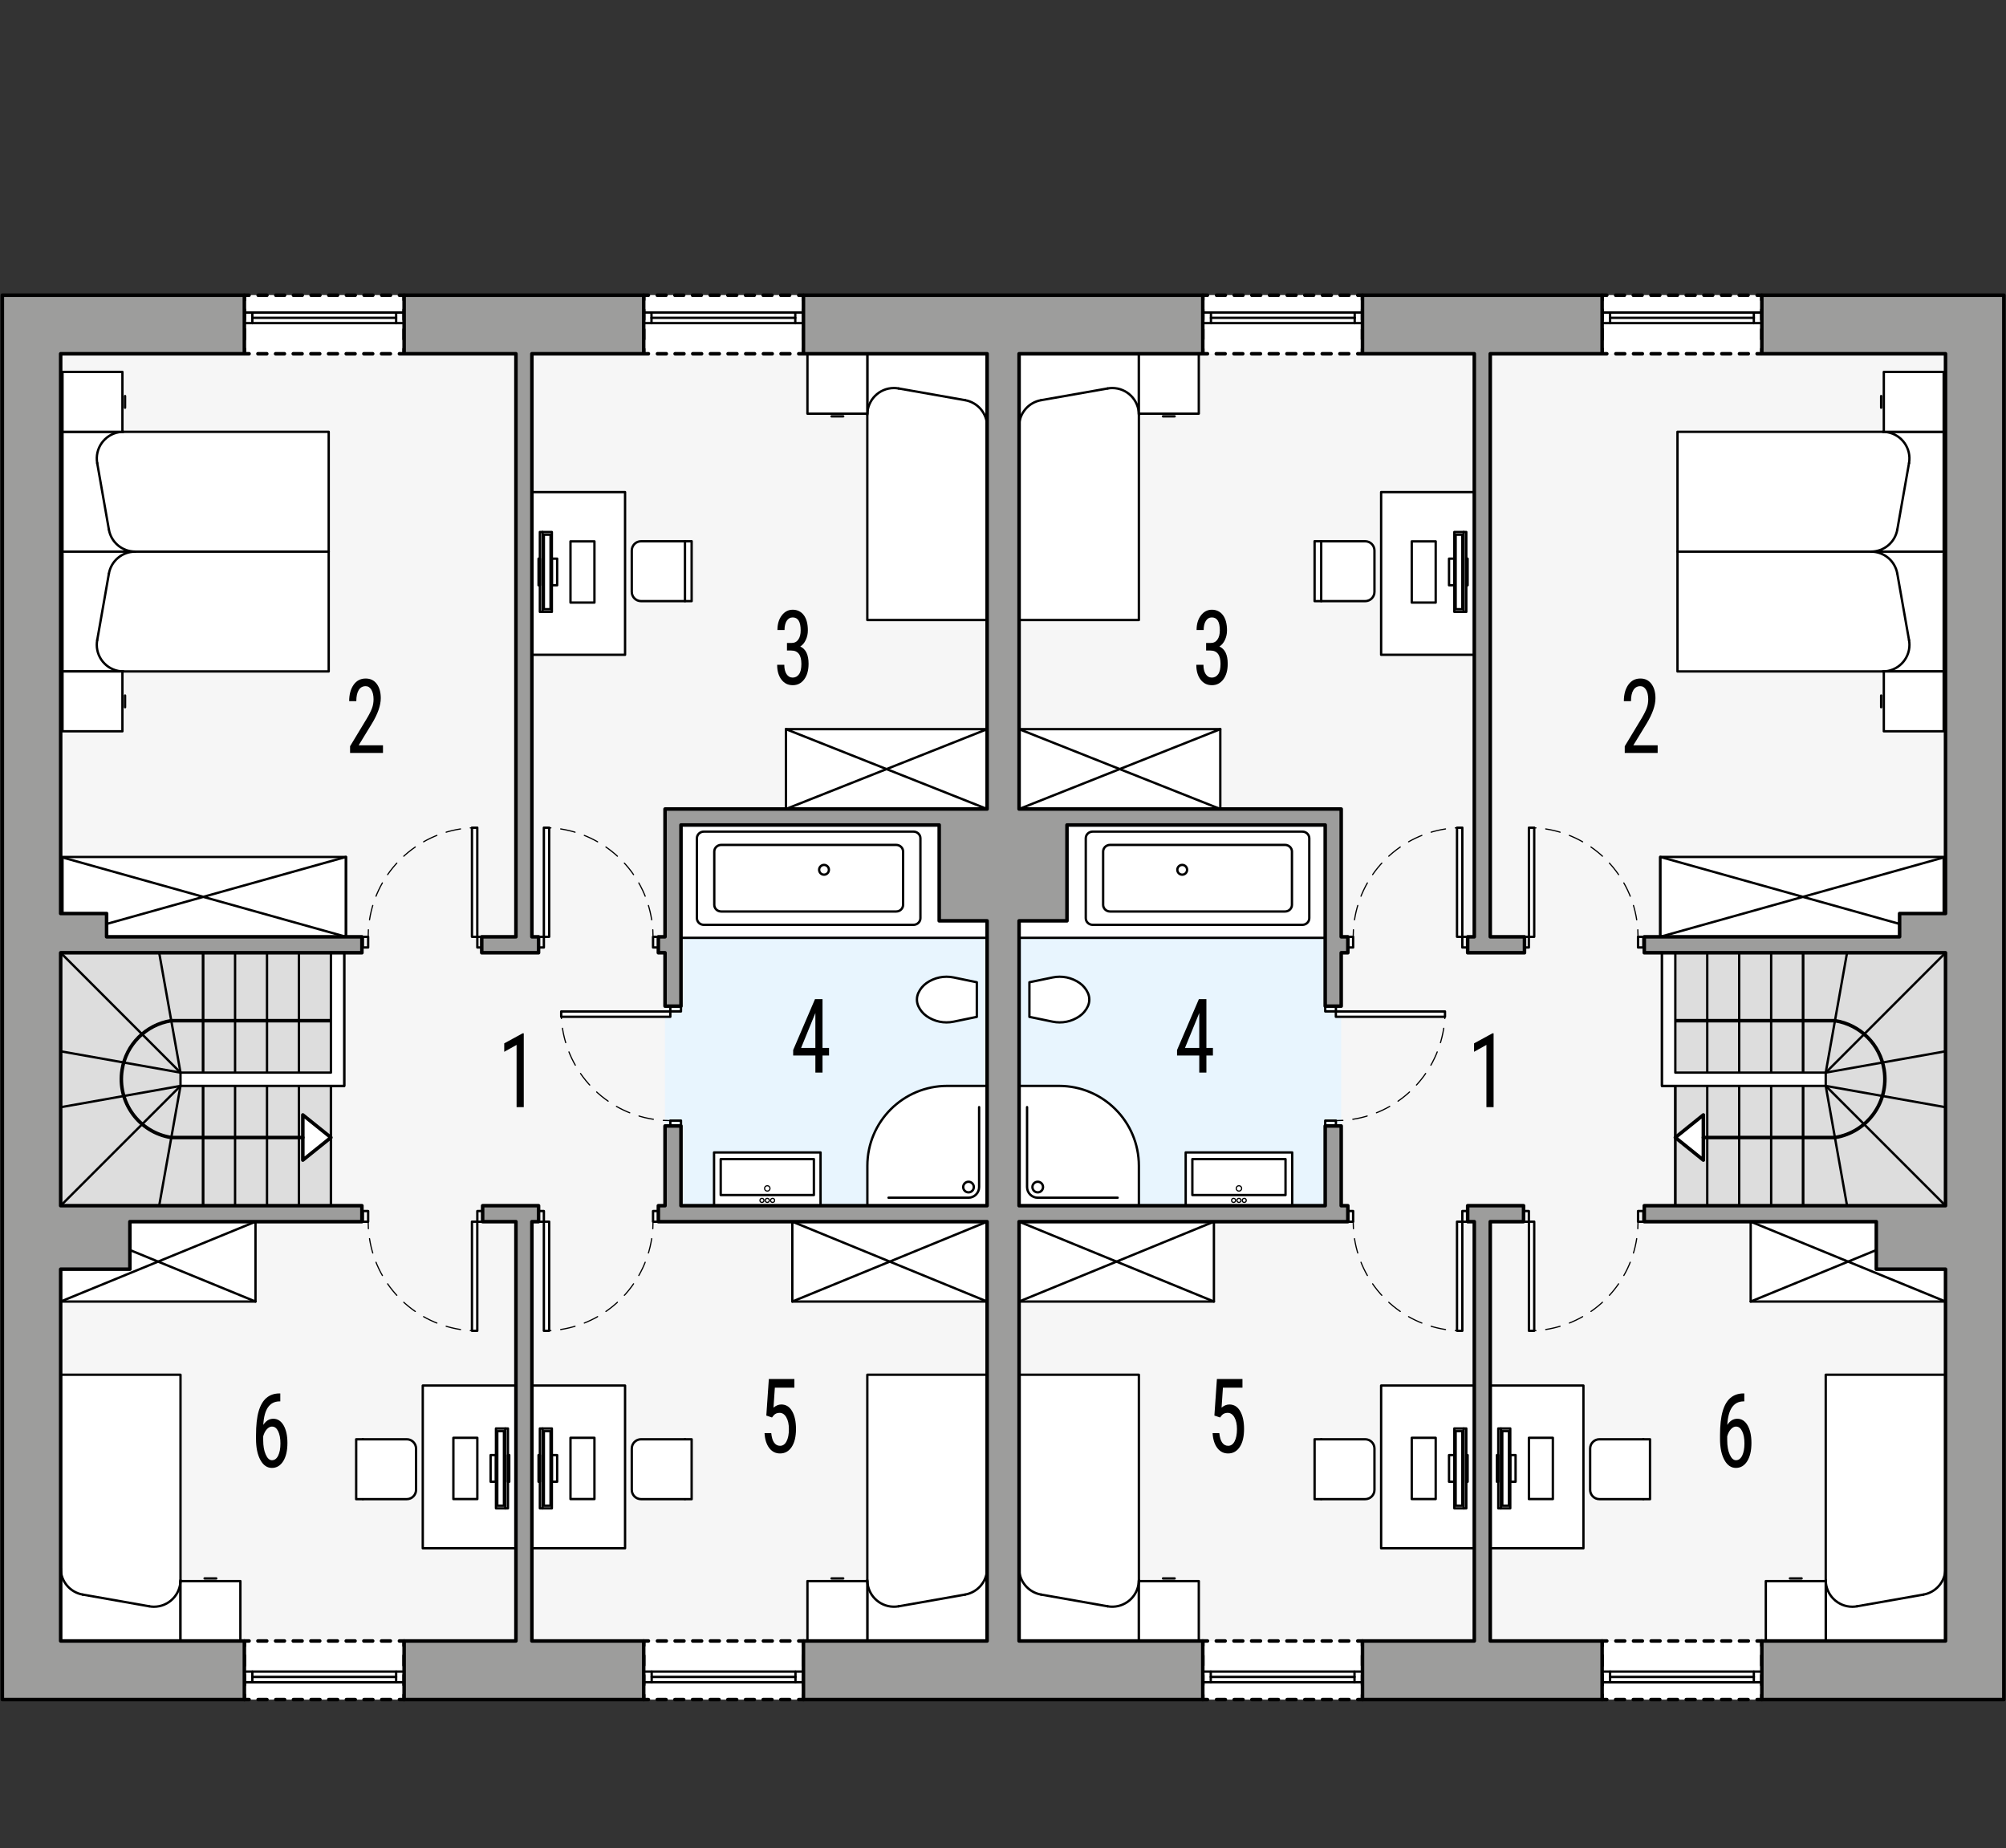 <?xml version="1.0" encoding="UTF-8"?><svg id="b" xmlns="http://www.w3.org/2000/svg" viewBox="0 0 427.19 393.53"><rect x="0" y="0" width="427.19" height="393.53" fill="#333333" stroke="none"/><rect x=".5" y="62.86" width="426.23" height="299.06" style="fill:#f6f6f6; stroke-width:0px;"/><rect x="141.62" y="175.68" width="68.6" height="84.47" transform="translate(351.83 435.83) rotate(-180)" style="fill:#e8f5fe; stroke-width:0px;"/><polygon points="73.3 202.89 73.3 231.24 70.47 231.24 70.47 256.75 12.92 256.75 12.92 202.89 73.3 202.89" style="fill:#ddd; stroke:#000; stroke-linecap:round; stroke-linejoin:round; stroke-width:.5px;"/><rect x="137.08" y="62.86" width="34.02" height="12.47" style="fill:#fff; stroke-width:0px;"/><polyline points="137.08 63.86 137.08 62.86 138.08 62.86" style="fill:none; stroke:#000; stroke-linecap:round; stroke-linejoin:round; stroke-width:.75px;"/><line x1="139.96" y1="62.86" x2="169.16" y2="62.86" style="fill:none; stroke:#000; stroke-dasharray:0 0 1.88 1.88; stroke-linecap:round; stroke-linejoin:round; stroke-width:.75px;"/><polyline points="170.1 62.86 171.1 62.86 171.1 63.86" style="fill:none; stroke:#000; stroke-linecap:round; stroke-linejoin:round; stroke-width:.75px;"/><line x1="171.1" y1="65.96" x2="171.1" y2="73.29" style="fill:none; stroke:#000; stroke-dasharray:0 0 2.09 2.09; stroke-linecap:round; stroke-linejoin:round; stroke-width:.75px;"/><polyline points="171.1 74.33 171.1 75.33 170.1 75.33" style="fill:none; stroke:#000; stroke-linecap:round; stroke-linejoin:round; stroke-width:.75px;"/><line x1="168.21" y1="75.33" x2="139.02" y2="75.33" style="fill:none; stroke:#000; stroke-dasharray:0 0 1.88 1.88; stroke-linecap:round; stroke-linejoin:round; stroke-width:.75px;"/><polyline points="138.08 75.33 137.08 75.33 137.08 74.33" style="fill:none; stroke:#000; stroke-linecap:round; stroke-linejoin:round; stroke-width:.75px;"/><line x1="137.08" y1="72.24" x2="137.08" y2="64.91" style="fill:none; stroke:#000; stroke-dasharray:0 0 2.09 2.09; stroke-linecap:round; stroke-linejoin:round; stroke-width:.75px;"/><rect x="52.04" y="62.86" width="34.02" height="12.47" style="fill:#fff; stroke-width:0px;"/><polyline points="86.06 63.86 86.06 62.86 85.06 62.86" style="fill:none; stroke:#000; stroke-linecap:round; stroke-linejoin:round; stroke-width:.75px;"/><line x1="83.17" y1="62.86" x2="53.98" y2="62.86" style="fill:none; stroke:#000; stroke-dasharray:0 0 1.88 1.88; stroke-linecap:round; stroke-linejoin:round; stroke-width:.75px;"/><polyline points="53.04 62.86 52.04 62.86 52.04 63.86" style="fill:none; stroke:#000; stroke-linecap:round; stroke-linejoin:round; stroke-width:.75px;"/><line x1="52.04" y1="65.96" x2="52.04" y2="73.29" style="fill:none; stroke:#000; stroke-dasharray:0 0 2.09 2.09; stroke-linecap:round; stroke-linejoin:round; stroke-width:.75px;"/><polyline points="52.04 74.33 52.04 75.33 53.04 75.33" style="fill:none; stroke:#000; stroke-linecap:round; stroke-linejoin:round; stroke-width:.75px;"/><line x1="54.93" y1="75.33" x2="84.12" y2="75.33" style="fill:none; stroke:#000; stroke-dasharray:0 0 1.88 1.88; stroke-linecap:round; stroke-linejoin:round; stroke-width:.75px;"/><polyline points="85.06 75.33 86.06 75.33 86.06 74.33" style="fill:none; stroke:#000; stroke-linecap:round; stroke-linejoin:round; stroke-width:.75px;"/><line x1="86.06" y1="72.24" x2="86.06" y2="64.91" style="fill:none; stroke:#000; stroke-dasharray:0 0 2.09 2.09; stroke-linecap:round; stroke-linejoin:round; stroke-width:.75px;"/><rect x="137.08" y="349.44" width="34.02" height="12.47" style="fill:#fff; stroke-width:0px;"/><polyline points="137.08 360.92 137.08 361.92 138.08 361.92" style="fill:none; stroke:#000; stroke-linecap:round; stroke-linejoin:round; stroke-width:.75px;"/><line x1="139.96" y1="361.92" x2="169.16" y2="361.92" style="fill:none; stroke:#000; stroke-dasharray:0 0 1.88 1.88; stroke-linecap:round; stroke-linejoin:round; stroke-width:.75px;"/><polyline points="170.1 361.92 171.1 361.92 171.1 360.92" style="fill:none; stroke:#000; stroke-linecap:round; stroke-linejoin:round; stroke-width:.75px;"/><line x1="171.1" y1="358.82" x2="171.1" y2="351.49" style="fill:none; stroke:#000; stroke-dasharray:0 0 2.09 2.09; stroke-linecap:round; stroke-linejoin:round; stroke-width:.75px;"/><polyline points="171.1 350.44 171.1 349.44 170.1 349.44" style="fill:none; stroke:#000; stroke-linecap:round; stroke-linejoin:round; stroke-width:.75px;"/><line x1="168.21" y1="349.44" x2="139.02" y2="349.44" style="fill:none; stroke:#000; stroke-dasharray:0 0 1.88 1.88; stroke-linecap:round; stroke-linejoin:round; stroke-width:.75px;"/><polyline points="138.08 349.44 137.08 349.44 137.08 350.44" style="fill:none; stroke:#000; stroke-linecap:round; stroke-linejoin:round; stroke-width:.75px;"/><line x1="137.08" y1="352.54" x2="137.08" y2="359.87" style="fill:none; stroke:#000; stroke-dasharray:0 0 2.09 2.09; stroke-linecap:round; stroke-linejoin:round; stroke-width:.75px;"/><rect x="52.04" y="349.44" width="34.02" height="12.47" style="fill:#fff; stroke-width:0px;"/><polyline points="86.06 360.92 86.06 361.92 85.06 361.92" style="fill:none; stroke:#000; stroke-linecap:round; stroke-linejoin:round; stroke-width:.75px;"/><line x1="83.17" y1="361.92" x2="53.98" y2="361.92" style="fill:none; stroke:#000; stroke-dasharray:0 0 1.88 1.88; stroke-linecap:round; stroke-linejoin:round; stroke-width:.75px;"/><polyline points="53.04 361.92 52.04 361.92 52.04 360.92" style="fill:none; stroke:#000; stroke-linecap:round; stroke-linejoin:round; stroke-width:.75px;"/><line x1="52.04" y1="358.82" x2="52.04" y2="351.49" style="fill:none; stroke:#000; stroke-dasharray:0 0 2.09 2.09; stroke-linecap:round; stroke-linejoin:round; stroke-width:.75px;"/><polyline points="52.04 350.44 52.04 349.44 53.04 349.44" style="fill:none; stroke:#000; stroke-linecap:round; stroke-linejoin:round; stroke-width:.75px;"/><line x1="54.93" y1="349.44" x2="84.12" y2="349.44" style="fill:none; stroke:#000; stroke-dasharray:0 0 1.88 1.88; stroke-linecap:round; stroke-linejoin:round; stroke-width:.75px;"/><polyline points="85.06 349.44 86.06 349.44 86.06 350.44" style="fill:none; stroke:#000; stroke-linecap:round; stroke-linejoin:round; stroke-width:.75px;"/><line x1="86.06" y1="352.54" x2="86.06" y2="359.87" style="fill:none; stroke:#000; stroke-dasharray:0 0 2.09 2.09; stroke-linecap:round; stroke-linejoin:round; stroke-width:.75px;"/><rect x="101.65" y="199.49" width="1.13" height="2.27" style="fill:none; stroke:#000; stroke-linecap:round; stroke-linejoin:round; stroke-width:.5px;"/><rect x="77.27" y="199.49" width="1.13" height="2.27" style="fill:none; stroke:#000; stroke-linecap:round; stroke-linejoin:round; stroke-width:.5px;"/><rect x="100.51" y="176.25" width="1.13" height="23.24" style="fill:#fff; stroke:#000; stroke-linecap:round; stroke-linejoin:round; stroke-width:.5px;"/><rect x="114.69" y="199.49" width="1.13" height="2.27" style="fill:none; stroke:#000; stroke-linecap:round; stroke-linejoin:round; stroke-width:.5px;"/><rect x="115.82" y="176.25" width="1.13" height="23.24" style="fill:#fff; stroke:#000; stroke-linecap:round; stroke-linejoin:round; stroke-width:.5px;"/><rect x="101.65" y="257.89" width="1.13" height="2.27" style="fill:none; stroke:#000; stroke-linecap:round; stroke-linejoin:round; stroke-width:.5px;"/><rect x="77.27" y="257.89" width="1.13" height="2.27" style="fill:none; stroke:#000; stroke-linecap:round; stroke-linejoin:round; stroke-width:.5px;"/><rect x="100.51" y="260.15" width="1.13" height="23.24" style="fill:#fff; stroke:#000; stroke-linecap:round; stroke-linejoin:round; stroke-width:.5px;"/><rect x="114.69" y="257.89" width="1.13" height="2.27" style="fill:none; stroke:#000; stroke-linecap:round; stroke-linejoin:round; stroke-width:.5px;"/><rect x="139.07" y="257.89" width="1.13" height="2.27" style="fill:none; stroke:#000; stroke-linecap:round; stroke-linejoin:round; stroke-width:.5px;"/><rect x="115.82" y="260.15" width="1.13" height="23.24" style="fill:#fff; stroke:#000; stroke-linecap:round; stroke-linejoin:round; stroke-width:.5px;"/><rect x="142.75" y="214.25" width="2.27" height="1.13" style="fill:none; stroke:#000; stroke-linecap:round; stroke-linejoin:round; stroke-width:.5px;"/><rect x="142.75" y="238.63" width="2.27" height="1.13" style="fill:none; stroke:#000; stroke-linecap:round; stroke-linejoin:round; stroke-width:.5px;"/><rect x="119.51" y="215.39" width="23.24" height="1.13" style="fill:#fff; stroke:#000; stroke-linecap:round; stroke-linejoin:round; stroke-width:.5px;"/><rect x="139.07" y="199.49" width="1.13" height="2.27" style="fill:none; stroke:#000; stroke-linecap:round; stroke-linejoin:round; stroke-width:.5px;"/><path d="m101.65,176.25c-.5,0-1,.02-1.5.05" style="fill:none; stroke:#000; stroke-linecap:round; stroke-linejoin:round; stroke-width:.25px;"/><path d="m98.07,176.52c-10.31,1.6-18.39,9.97-19.52,20.42" style="fill:none; stroke:#000; stroke-dasharray:0 0 3.14 2.09; stroke-linecap:round; stroke-linejoin:round; stroke-width:.25px;"/><path d="m78.45,197.99c-.03.5-.05,1-.05,1.5" style="fill:none; stroke:#000; stroke-linecap:round; stroke-linejoin:round; stroke-width:.25px;"/><path d="m115.82,176.25c.5,0,1,.02,1.5.05" style="fill:none; stroke:#000; stroke-linecap:round; stroke-linejoin:round; stroke-width:.25px;"/><path d="m119.4,176.52c10.31,1.6,18.39,9.97,19.52,20.42" style="fill:none; stroke:#000; stroke-dasharray:0 0 3.14 2.09; stroke-linecap:round; stroke-linejoin:round; stroke-width:.25px;"/><path d="m139.02,197.99c.03.5.05,1,.05,1.5" style="fill:none; stroke:#000; stroke-linecap:round; stroke-linejoin:round; stroke-width:.25px;"/><path d="m101.65,283.4c-.5,0-1-.02-1.5-.05" style="fill:none; stroke:#000; stroke-linecap:round; stroke-linejoin:round; stroke-width:.25px;"/><path d="m98.07,283.12c-10.31-1.6-18.39-9.97-19.52-20.42" style="fill:none; stroke:#000; stroke-dasharray:0 0 3.14 2.09; stroke-linecap:round; stroke-linejoin:round; stroke-width:.25px;"/><path d="m78.45,261.65c-.03-.5-.05-1-.05-1.5" style="fill:none; stroke:#000; stroke-linecap:round; stroke-linejoin:round; stroke-width:.25px;"/><path d="m115.82,283.4c.5,0,1-.02,1.5-.05" style="fill:none; stroke:#000; stroke-linecap:round; stroke-linejoin:round; stroke-width:.25px;"/><path d="m119.4,283.12c10.31-1.6,18.39-9.97,19.52-20.42" style="fill:none; stroke:#000; stroke-dasharray:0 0 3.14 2.09; stroke-linecap:round; stroke-linejoin:round; stroke-width:.25px;"/><path d="m139.02,261.65c.03-.5.05-1,.05-1.5" style="fill:none; stroke:#000; stroke-linecap:round; stroke-linejoin:round; stroke-width:.25px;"/><path d="m119.51,215.39c0,.5.02,1,.05,1.5" style="fill:none; stroke:#000; stroke-linecap:round; stroke-linejoin:round; stroke-width:.25px;"/><path d="m119.78,218.97c1.6,10.31,9.97,18.39,20.42,19.52" style="fill:none; stroke:#000; stroke-dasharray:0 0 3.14 2.09; stroke-linecap:round; stroke-linejoin:round; stroke-width:.25px;"/><path d="m141.25,238.58c.5.03,1,.05,1.5.05" style="fill:none; stroke:#000; stroke-linecap:round; stroke-linejoin:round; stroke-width:.25px;"/><polyline points="137.08 355.96 137.08 358.23 138.78 358.23 138.78 355.96 137.08 355.96" style="fill:none; stroke:#000; stroke-linecap:round; stroke-linejoin:round; stroke-width:.5px;"/><polyline points="169.4 355.96 169.4 358.23 171.1 358.23 171.1 355.96 169.4 355.96" style="fill:none; stroke:#000; stroke-linecap:round; stroke-linejoin:round; stroke-width:.5px;"/><line x1="138.78" y1="355.96" x2="169.4" y2="355.96" style="fill:none; stroke:#000; stroke-linecap:round; stroke-linejoin:round; stroke-width:.5px;"/><line x1="138.78" y1="357.1" x2="169.4" y2="357.1" style="fill:none; stroke:#000; stroke-linecap:round; stroke-linejoin:round; stroke-width:.5px;"/><line x1="138.78" y1="358.23" x2="169.4" y2="358.23" style="fill:none; stroke:#000; stroke-linecap:round; stroke-linejoin:round; stroke-width:.5px;"/><polyline points="86.06 355.96 86.06 358.23 84.36 358.23 84.36 355.96 86.06 355.96" style="fill:none; stroke:#000; stroke-linecap:round; stroke-linejoin:round; stroke-width:.5px;"/><polyline points="53.74 355.96 53.74 358.23 52.04 358.23 52.04 355.96 53.74 355.96" style="fill:none; stroke:#000; stroke-linecap:round; stroke-linejoin:round; stroke-width:.5px;"/><line x1="84.36" y1="355.96" x2="53.74" y2="355.96" style="fill:none; stroke:#000; stroke-linecap:round; stroke-linejoin:round; stroke-width:.5px;"/><line x1="84.36" y1="357.1" x2="53.74" y2="357.1" style="fill:none; stroke:#000; stroke-linecap:round; stroke-linejoin:round; stroke-width:.5px;"/><line x1="84.36" y1="358.23" x2="53.74" y2="358.23" style="fill:none; stroke:#000; stroke-linecap:round; stroke-linejoin:round; stroke-width:.5px;"/><line x1="52.33" y1="358.23" x2="86.1" y2="358.23" style="fill:none; stroke:#000; stroke-linecap:round; stroke-linejoin:round; stroke-width:.5px;"/><polyline points="137.04 68.81 137.04 66.55 138.74 66.55 138.74 68.81 137.04 68.81" style="fill:none; stroke:#000; stroke-linecap:round; stroke-linejoin:round; stroke-width:.5px;"/><polyline points="169.36 68.81 169.36 66.55 171.06 66.55 171.06 68.81 169.36 68.81" style="fill:none; stroke:#000; stroke-linecap:round; stroke-linejoin:round; stroke-width:.5px;"/><line x1="138.74" y1="68.81" x2="169.36" y2="68.81" style="fill:none; stroke:#000; stroke-linecap:round; stroke-linejoin:round; stroke-width:.5px;"/><line x1="138.74" y1="67.68" x2="169.36" y2="67.68" style="fill:none; stroke:#000; stroke-linecap:round; stroke-linejoin:round; stroke-width:.5px;"/><line x1="138.74" y1="66.55" x2="169.36" y2="66.55" style="fill:none; stroke:#000; stroke-linecap:round; stroke-linejoin:round; stroke-width:.5px;"/><polyline points="86.06 68.81 86.06 66.55 84.36 66.55 84.36 68.81 86.06 68.81" style="fill:none; stroke:#000; stroke-linecap:round; stroke-linejoin:round; stroke-width:.5px;"/><polyline points="53.74 68.81 53.74 66.55 52.04 66.55 52.04 68.81 53.74 68.81" style="fill:none; stroke:#000; stroke-linecap:round; stroke-linejoin:round; stroke-width:.5px;"/><line x1="84.36" y1="68.81" x2="53.74" y2="68.81" style="fill:none; stroke:#000; stroke-linecap:round; stroke-linejoin:round; stroke-width:.5px;"/><line x1="84.36" y1="67.68" x2="53.74" y2="67.68" style="fill:none; stroke:#000; stroke-linecap:round; stroke-linejoin:round; stroke-width:.5px;"/><line x1="84.36" y1="66.55" x2="53.74" y2="66.55" style="fill:none; stroke:#000; stroke-linecap:round; stroke-linejoin:round; stroke-width:.5px;"/><line x1="52.33" y1="66.55" x2="86.1" y2="66.55" style="fill:none; stroke:#000; stroke-linecap:round; stroke-linejoin:round; stroke-width:.5px;"/><line x1=".5" y1="62.86" x2="51.48" y2="62.86" style="fill:none; stroke:#000; stroke-dasharray:0 0 5.1 2.55; stroke-linecap:round; stroke-linejoin:round; stroke-width:.5px;"/><line x1=".5" y1="361.92" x2="51.48" y2="361.92" style="fill:none; stroke:#000; stroke-dasharray:0 0 5.1 2.55; stroke-linecap:round; stroke-linejoin:round; stroke-width:.5px;"/><line x1="38.44" y1="228.41" x2="12.92" y2="202.89" style="fill:none; stroke:#000; stroke-linecap:round; stroke-linejoin:round; stroke-width:.5px;"/><line x1="33.9" y1="202.89" x2="38.44" y2="228.41" style="fill:none; stroke:#000; stroke-linecap:round; stroke-linejoin:round; stroke-width:.5px;"/><line x1="43.25" y1="202.89" x2="43.25" y2="228.41" style="fill:none; stroke:#000; stroke-linecap:round; stroke-linejoin:round; stroke-width:.5px;"/><line x1="50.06" y1="202.89" x2="50.06" y2="228.41" style="fill:none; stroke:#000; stroke-linecap:round; stroke-linejoin:round; stroke-width:.5px;"/><line x1="56.86" y1="202.89" x2="56.86" y2="228.41" style="fill:none; stroke:#000; stroke-linecap:round; stroke-linejoin:round; stroke-width:.5px;"/><line x1="63.66" y1="202.89" x2="63.66" y2="228.41" style="fill:none; stroke:#000; stroke-linecap:round; stroke-linejoin:round; stroke-width:.5px;"/><line x1="43.25" y1="202.89" x2="43.25" y2="228.41" style="fill:none; stroke:#000; stroke-linecap:round; stroke-linejoin:round; stroke-width:.5px;"/><line x1="43.25" y1="231.24" x2="43.25" y2="256.75" style="fill:none; stroke:#000; stroke-linecap:round; stroke-linejoin:round; stroke-width:.5px;"/><line x1="38.44" y1="231.24" x2="12.92" y2="256.75" style="fill:none; stroke:#000; stroke-linecap:round; stroke-linejoin:round; stroke-width:.5px;"/><line x1="33.9" y1="256.75" x2="38.44" y2="231.24" style="fill:none; stroke:#000; stroke-linecap:round; stroke-linejoin:round; stroke-width:.5px;"/><line x1="43.25" y1="256.75" x2="43.25" y2="231.24" style="fill:none; stroke:#000; stroke-linecap:round; stroke-linejoin:round; stroke-width:.5px;"/><line x1="50.06" y1="256.75" x2="50.06" y2="231.24" style="fill:none; stroke:#000; stroke-linecap:round; stroke-linejoin:round; stroke-width:.5px;"/><line x1="56.86" y1="256.75" x2="56.86" y2="231.24" style="fill:none; stroke:#000; stroke-linecap:round; stroke-linejoin:round; stroke-width:.5px;"/><line x1="63.66" y1="256.75" x2="63.66" y2="231.24" style="fill:none; stroke:#000; stroke-linecap:round; stroke-linejoin:round; stroke-width:.5px;"/><line x1="12.92" y1="235.78" x2="38.44" y2="231.24" style="fill:none; stroke:#000; stroke-linecap:round; stroke-linejoin:round; stroke-width:.5px;"/><line x1="12.92" y1="223.87" x2="38.44" y2="228.41" style="fill:none; stroke:#000; stroke-linecap:round; stroke-linejoin:round; stroke-width:.5px;"/><line x1="70.47" y1="231.24" x2="70.47" y2="256.75" style="fill:none; stroke:#000; stroke-linecap:round; stroke-linejoin:round; stroke-width:.5px;"/><polyline points="64.49 242.23 64.49 237.42 70.47 242.23 64.49 247.04 64.49 242.23" style="fill:#fff; stroke:#000; stroke-linecap:round; stroke-linejoin:round; stroke-width:.75px;"/><path d="m70.47,217.35h-34c-5.39.85-9.62,5.08-10.47,10.47-1.09,6.87,3.6,13.32,10.47,14.41h28.02" style="fill:none; stroke:#000; stroke-linecap:round; stroke-linejoin:round; stroke-width:.75px;"/><polygon points="73.3 202.89 73.3 231.24 38.44 231.24 38.44 228.41 70.47 228.41 70.47 202.89 73.3 202.89" style="fill:#fff; stroke:#000; stroke-linecap:round; stroke-linejoin:round; stroke-width:.5px;"/><polyline points="70 117.47 70 91.95 13.31 91.95 13.31 117.47 70 117.47" style="fill:#fff; stroke:#000; stroke-linecap:round; stroke-linejoin:round; stroke-width:.5px;"/><polyline points="70 117.47 70 142.98 13.31 142.98 13.31 117.47 70 117.47" style="fill:#fff; stroke:#000; stroke-linecap:round; stroke-linejoin:round; stroke-width:.5px;"/><line x1="23.19" y1="122.15" x2="20.7" y2="136.32" style="fill:#fff; stroke:#000; stroke-linecap:round; stroke-linejoin:round; stroke-width:.5px;"/><path d="m23.19,122.15c.48-2.71,2.83-4.68,5.58-4.68" style="fill:#fff; stroke:#000; stroke-linecap:round; stroke-linejoin:round; stroke-width:.5px;"/><path d="m26.28,142.98c-3.13,0-5.67-2.54-5.67-5.67,0-.33.03-.66.09-.98" style="fill:#fff; stroke:#000; stroke-linecap:round; stroke-linejoin:round; stroke-width:.5px;"/><line x1="26.63" y1="150.6" x2="26.63" y2="148.11" style="fill:#fff; stroke:#000; stroke-linecap:round; stroke-linejoin:round; stroke-width:.5px;"/><polyline points="26.07 142.98 13.31 142.98 13.31 155.73 26.07 155.73 26.07 142.98" style="fill:#fff; stroke:#000; stroke-linecap:round; stroke-linejoin:round; stroke-width:.5px;"/><line x1="23.19" y1="112.78" x2="20.7" y2="98.61" style="fill:#fff; stroke:#000; stroke-linecap:round; stroke-linejoin:round; stroke-width:.5px;"/><path d="m23.19,112.78c.48,2.71,2.83,4.68,5.58,4.68" style="fill:#fff; stroke:#000; stroke-linecap:round; stroke-linejoin:round; stroke-width:.5px;"/><path d="m26.28,91.95c-.33,0-.66.03-.98.09-3.08.54-5.14,3.48-4.6,6.57" style="fill:#fff; stroke:#000; stroke-linecap:round; stroke-linejoin:round; stroke-width:.5px;"/><line x1="26.63" y1="84.34" x2="26.63" y2="86.82" style="fill:#fff; stroke:#000; stroke-linecap:round; stroke-linejoin:round; stroke-width:.5px;"/><polyline points="26.07 91.95 13.31 91.95 13.31 79.2 26.07 79.2 26.07 91.95" style="fill:#fff; stroke:#000; stroke-linecap:round; stroke-linejoin:round; stroke-width:.5px;"/><path d="m147.29,115.26h-10.77c-1.1,0-1.98.89-1.98,1.98v8.79c0,1.1.89,1.98,1.98,1.98h10.77s0-12.76,0-12.76" style="fill:#fff; stroke:#000; stroke-linecap:round; stroke-linejoin:round; stroke-width:.5px;"/><rect x="113.27" y="104.79" width="19.84" height="34.65" style="fill:#fff; stroke:#000; stroke-linecap:round; stroke-linejoin:round; stroke-width:.5px;"/><line x1="145.87" y1="115.26" x2="145.87" y2="128.02" style="fill:none; stroke:#000; stroke-linecap:round; stroke-linejoin:round; stroke-width:.5px;"/><line x1="115.54" y1="113.29" x2="115.54" y2="130.3" style="fill:none; stroke:#000; stroke-linecap:round; stroke-linejoin:round; stroke-width:.5px;"/><rect x="114.97" y="113.29" width="2.55" height="17.01" style="fill:none; stroke:#000; stroke-linecap:round; stroke-linejoin:round; stroke-width:.5px;"/><rect x="115.82" y="113.86" width="1.42" height="15.87" style="fill:none; stroke:#000; stroke-linecap:round; stroke-linejoin:round; stroke-width:.5px;"/><rect x="117.52" y="118.96" width="1.13" height="5.67" style="fill:none; stroke:#000; stroke-linecap:round; stroke-linejoin:round; stroke-width:.5px;"/><polyline points="121.49 128.32 121.49 115.28 126.59 115.28 126.59 128.32 121.49 128.32" style="fill:none; stroke:#000; stroke-linecap:round; stroke-linejoin:round; stroke-width:.5px;"/><rect x="114.69" y="118.96" width=".28" height="5.67" style="fill:none; stroke:#000; stroke-linecap:round; stroke-linejoin:round; stroke-width:.5px;"/><polyline points="210.22 132.03 184.7 132.03 184.7 75.33 210.22 75.33 210.22 132.03" style="fill:#fff; stroke:#000; stroke-linecap:round; stroke-linejoin:round; stroke-width:.5px;"/><line x1="205.53" y1="85.22" x2="191.36" y2="82.72" style="fill:none; stroke:#000; stroke-linecap:round; stroke-linejoin:round; stroke-width:.5px;"/><path d="m205.53,85.22c2.71.48,4.68,2.83,4.68,5.58" style="fill:none; stroke:#000; stroke-linecap:round; stroke-linejoin:round; stroke-width:.5px;"/><path d="m184.7,88.3c0-3.13,2.54-5.67,5.67-5.67.33,0,.66.03.98.09" style="fill:none; stroke:#000; stroke-linecap:round; stroke-linejoin:round; stroke-width:.5px;"/><line x1="177.09" y1="88.66" x2="179.57" y2="88.66" style="fill:none; stroke:#000; stroke-linecap:round; stroke-linejoin:round; stroke-width:.5px;"/><polyline points="184.7 88.09 184.7 75.33 171.95 75.33 171.95 88.09 184.7 88.09" style="fill:#fff; stroke:#000; stroke-linecap:round; stroke-linejoin:round; stroke-width:.5px;"/><polyline points="145.02 199.71 145.02 175.68 210.22 175.68 210.22 199.71 145.02 199.71" style="fill:#fff; stroke:#000; stroke-linecap:round; stroke-linejoin:round; stroke-width:.5px;"/><circle cx="175.48" cy="185.22" r="1.04" style="fill:none; stroke:#000; stroke-linecap:round; stroke-linejoin:round; stroke-width:.5px;"/><path d="m148.41,195.52v-17.01c0-.78.66-1.42,1.48-1.42h44.64c.82,0,1.48.63,1.48,1.42v17.01c0,.78-.66,1.42-1.48,1.42h-44.64c-.82,0-1.48-.63-1.48-1.42Z" style="fill:none; stroke:#000; stroke-linecap:round; stroke-linejoin:round; stroke-width:.5px;"/><path d="m152.11,192.68v-11.34c0-.78.66-1.42,1.48-1.42h37.25c.82,0,1.48.63,1.48,1.42v11.34c0,.78-.66,1.42-1.48,1.42h-37.25c-.82,0-1.48-.63-1.48-1.42Z" style="fill:none; stroke:#000; stroke-linecap:round; stroke-linejoin:round; stroke-width:.5px;"/><polyline points="174.74 256.75 174.74 245.41 152.06 245.41 152.06 256.75 174.74 256.75" style="fill:#fff; stroke:#000; stroke-linecap:round; stroke-linejoin:round; stroke-width:.5px;"/><rect x="153.48" y="246.83" width="19.84" height="7.65" style="fill:none; stroke:#000; stroke-linecap:round; stroke-linejoin:round; stroke-width:.5px;"/><circle cx="163.4" cy="253.07" r=".57" style="fill:none; stroke:#000; stroke-linecap:round; stroke-linejoin:round; stroke-width:.25px;"/><circle cx="163.4" cy="255.62" r=".43" style="fill:none; stroke:#000; stroke-linecap:round; stroke-linejoin:round; stroke-width:.25px;"/><circle cx="162.26" cy="255.62" r=".43" style="fill:none; stroke:#000; stroke-linecap:round; stroke-linejoin:round; stroke-width:.25px;"/><circle cx="164.53" cy="255.62" r=".43" style="fill:none; stroke:#000; stroke-linecap:round; stroke-linejoin:round; stroke-width:.25px;"/><path d="m210.22,256.75h-25.51v-8.5c0-9.39,7.61-17.01,17.01-17.01h8.5v25.51Z" style="fill:#fff; stroke:#000; stroke-linecap:round; stroke-linejoin:round; stroke-width:.5px;"/><path d="m189.22,255.05h17.02c1.25,0,2.27-1.02,2.27-2.27v-17.02" style="fill:none; stroke:#000; stroke-linecap:round; stroke-linejoin:round; stroke-width:.5px;"/><circle cx="206.25" cy="252.78" r="1.13" style="fill:none; stroke:#000; stroke-linecap:round; stroke-linejoin:round; stroke-width:.5px;"/><path d="m208.02,216.54l-4.93,1.02c-2.01.42-4.1-.01-5.78-1.19-.75-.53-1.34-1.25-1.73-2.08-.42-.91-.42-1.96,0-2.87.39-.83.98-1.55,1.73-2.08,1.68-1.18,3.77-1.61,5.78-1.19l4.93,1.02v7.37Z" style="fill:#fff; stroke:#000; stroke-linecap:round; stroke-linejoin:round; stroke-width:.5px;"/><rect x="12.92" y="260.15" width="41.49" height="17.01" style="fill:#fff; stroke:#000; stroke-linecap:round; stroke-linejoin:round; stroke-width:.5px;"/><line x1="12.92" y1="277.16" x2="54.41" y2="260.15" style="fill:none; stroke:#000; stroke-linecap:round; stroke-linejoin:round; stroke-width:.5px;"/><line x1="12.92" y1="260.15" x2="54.41" y2="277.16" style="fill:none; stroke:#000; stroke-linecap:round; stroke-linejoin:round; stroke-width:.5px;"/><rect x="168.73" y="260.15" width="41.49" height="17.01" style="fill:#fff; stroke:#000; stroke-linecap:round; stroke-linejoin:round; stroke-width:.5px;"/><line x1="210.22" y1="277.16" x2="168.73" y2="260.15" style="fill:none; stroke:#000; stroke-linecap:round; stroke-linejoin:round; stroke-width:.5px;"/><line x1="210.22" y1="260.15" x2="168.73" y2="277.16" style="fill:none; stroke:#000; stroke-linecap:round; stroke-linejoin:round; stroke-width:.5px;"/><polyline points="210.22 292.75 184.7 292.75 184.7 349.44 210.22 349.44 210.22 292.75" style="fill:#fff; stroke:#000; stroke-linecap:round; stroke-linejoin:round; stroke-width:.5px;"/><polyline points="184.7 336.69 184.7 349.44 171.95 349.44 171.95 336.69 184.7 336.69" style="fill:#fff; stroke:#000; stroke-linecap:round; stroke-linejoin:round; stroke-width:.5px;"/><line x1="205.53" y1="339.56" x2="191.36" y2="342.06" style="fill:none; stroke:#000; stroke-linecap:round; stroke-linejoin:round; stroke-width:.5px;"/><path d="m205.53,339.56c2.71-.48,4.68-2.83,4.68-5.58" style="fill:none; stroke:#000; stroke-linecap:round; stroke-linejoin:round; stroke-width:.5px;"/><path d="m184.7,336.48c0,.33.03.66.09.98.54,3.08,3.48,5.14,6.57,4.6" style="fill:none; stroke:#000; stroke-linecap:round; stroke-linejoin:round; stroke-width:.5px;"/><line x1="177.09" y1="336.12" x2="179.57" y2="336.12" style="fill:none; stroke:#000; stroke-linecap:round; stroke-linejoin:round; stroke-width:.5px;"/><polyline points="12.92 292.75 38.44 292.75 38.44 349.44 12.92 349.44 12.92 292.75" style="fill:#fff; stroke:#000; stroke-linecap:round; stroke-linejoin:round; stroke-width:.5px;"/><polyline points="38.44 336.69 38.44 349.44 51.19 349.44 51.19 336.69 38.44 336.69" style="fill:#fff; stroke:#000; stroke-linecap:round; stroke-linejoin:round; stroke-width:.5px;"/><line x1="17.61" y1="339.56" x2="31.78" y2="342.06" style="fill:none; stroke:#000; stroke-linecap:round; stroke-linejoin:round; stroke-width:.5px;"/><path d="m17.61,339.56c-2.71-.48-4.68-2.83-4.68-5.58" style="fill:none; stroke:#000; stroke-linecap:round; stroke-linejoin:round; stroke-width:.5px;"/><path d="m38.44,336.48c0,3.13-2.54,5.67-5.67,5.67-.33,0-.66-.03-.98-.09" style="fill:none; stroke:#000; stroke-linecap:round; stroke-linejoin:round; stroke-width:.5px;"/><line x1="46.05" y1="336.12" x2="43.57" y2="336.12" style="fill:none; stroke:#000; stroke-linecap:round; stroke-linejoin:round; stroke-width:.5px;"/><rect x="113.27" y="295.05" width="19.84" height="34.65" style="fill:#fff; stroke:#000; stroke-linecap:round; stroke-linejoin:round; stroke-width:.5px;"/><line x1="145.87" y1="319.24" x2="145.87" y2="306.48" style="fill:none; stroke:#000; stroke-linecap:round; stroke-linejoin:round; stroke-width:.5px;"/><path d="m147.29,319.24h-10.77c-1.1,0-1.98-.89-1.98-1.98v-8.79c0-1.1.89-1.98,1.98-1.98h10.77v12.76" style="fill:#fff; stroke:#000; stroke-linecap:round; stroke-linejoin:round; stroke-width:.5px;"/><line x1="115.54" y1="321.2" x2="115.54" y2="304.19" style="fill:none; stroke:#000; stroke-linecap:round; stroke-linejoin:round; stroke-width:.5px;"/><rect x="114.97" y="304.19" width="2.55" height="17.01" style="fill:none; stroke:#000; stroke-linecap:round; stroke-linejoin:round; stroke-width:.5px;"/><rect x="115.82" y="304.76" width="1.42" height="15.87" style="fill:none; stroke:#000; stroke-linecap:round; stroke-linejoin:round; stroke-width:.5px;"/><rect x="117.52" y="309.86" width="1.13" height="5.67" style="fill:none; stroke:#000; stroke-linecap:round; stroke-linejoin:round; stroke-width:.5px;"/><polyline points="121.49 306.18 121.49 319.22 126.59 319.22 126.59 306.18 121.49 306.18" style="fill:none; stroke:#000; stroke-linecap:round; stroke-linejoin:round; stroke-width:.5px;"/><rect x="114.69" y="309.86" width=".28" height="5.67" style="fill:none; stroke:#000; stroke-linecap:round; stroke-linejoin:round; stroke-width:.5px;"/><rect x="90.03" y="295.05" width="19.84" height="34.65" style="fill:#fff; stroke:#000; stroke-linecap:round; stroke-linejoin:round; stroke-width:.5px;"/><line x1="77.27" y1="319.24" x2="77.27" y2="306.48" style="fill:none; stroke:#000; stroke-linecap:round; stroke-linejoin:round; stroke-width:.5px;"/><path d="m75.85,319.24h10.77c1.1,0,1.98-.89,1.98-1.98v-8.79c0-1.1-.89-1.98-1.98-1.98h-10.77s0,12.76,0,12.76" style="fill:#fff; stroke:#000; stroke-linecap:round; stroke-linejoin:round; stroke-width:.5px;"/><line x1="107.6" y1="321.2" x2="107.6" y2="304.19" style="fill:none; stroke:#000; stroke-linecap:round; stroke-linejoin:round; stroke-width:.5px;"/><rect x="105.62" y="304.19" width="2.55" height="17.01" style="fill:none; stroke:#000; stroke-linecap:round; stroke-linejoin:round; stroke-width:.5px;"/><rect x="105.9" y="304.76" width="1.42" height="15.87" style="fill:none; stroke:#000; stroke-linecap:round; stroke-linejoin:round; stroke-width:.5px;"/><rect x="104.48" y="309.86" width="1.13" height="5.67" style="fill:none; stroke:#000; stroke-linecap:round; stroke-linejoin:round; stroke-width:.5px;"/><polyline points="101.65 306.18 101.65 319.22 96.55 319.22 96.55 306.18 101.65 306.18" style="fill:none; stroke:#000; stroke-linecap:round; stroke-linejoin:round; stroke-width:.5px;"/><rect x="108.17" y="309.86" width=".28" height="5.67" style="fill:none; stroke:#000; stroke-linecap:round; stroke-linejoin:round; stroke-width:.5px;"/><rect x="13.31" y="182.48" width="60.36" height="17.01" transform="translate(86.98 381.98) rotate(-180)" style="fill:#fff; stroke:#000; stroke-linecap:round; stroke-linejoin:round; stroke-width:.5px;"/><polyline points="12.92 199.49 73.67 182.48 73.67 199.49 12.92 182.48" style="fill:none; stroke:#000; stroke-linecap:round; stroke-linejoin:round; stroke-width:.5px;"/><rect x="167.36" y="155.27" width="42.85" height="17.01" transform="translate(377.58 327.55) rotate(-180)" style="fill:#fff; stroke:#000; stroke-linecap:round; stroke-linejoin:round; stroke-width:.5px;"/><line x1="167.36" y1="155.27" x2="210.22" y2="172.28" style="fill:none; stroke:#000; stroke-linecap:round; stroke-linejoin:round; stroke-width:.5px;"/><line x1="210.22" y1="155.27" x2="167.36" y2="172.28" style="fill:none; stroke:#000; stroke-linecap:round; stroke-linejoin:round; stroke-width:.5px;"/><path d="m111.54,235.76h-1.53v-13.25l-2.63,1.47v-1.8l3.92-2.14h.24v15.72Z" style="stroke-width:0px;"/><path d="m81.55,160.34h-7v-1.43l3.57-5.91c.54-.91.91-1.66,1.12-2.24.21-.58.31-1.2.31-1.85,0-.83-.15-1.5-.46-2.02s-.72-.77-1.22-.77c-.64,0-1.13.27-1.47.82-.35.55-.52,1.34-.52,2.37h-1.52c0-1.44.32-2.6.95-3.49.63-.89,1.49-1.33,2.57-1.33,1,0,1.78.38,2.35,1.14.57.76.86,1.78.86,3.04,0,1.55-.64,3.38-1.93,5.49l-2.78,4.55h5.18v1.62Z" style="stroke-width:0px;"/><path d="m167.59,136.92h.97c.62,0,1.11-.24,1.44-.72.34-.48.51-1.13.51-1.97,0-1.83-.57-2.75-1.7-2.75-.54,0-.97.25-1.28.74-.31.49-.46,1.14-.46,1.94h-1.51c0-1.25.3-2.29.92-3.1.61-.81,1.39-1.22,2.34-1.22s1.77.38,2.35,1.15c.58.77.87,1.86.87,3.27,0,.72-.15,1.4-.45,2.03-.3.63-.69,1.09-1.17,1.38,1.18.54,1.77,1.77,1.77,3.66,0,1.4-.31,2.51-.93,3.34-.62.83-1.43,1.24-2.44,1.24s-1.79-.39-2.4-1.18c-.61-.79-.92-1.84-.92-3.16h1.52c0,.83.16,1.49.48,1.98.32.49.76.74,1.31.74s1.02-.24,1.35-.72c.34-.48.5-1.21.5-2.19,0-1.9-.72-2.85-2.16-2.85h-.91v-1.62Z" style="stroke-width:0px;"/><path d="m163.19,301.46l.54-7.8h5.44v1.84h-4.16l-.29,4.26c.52-.45,1.07-.68,1.67-.68.97,0,1.74.47,2.29,1.42s.83,2.22.83,3.81-.3,2.89-.91,3.81-1.43,1.39-2.49,1.39c-.94,0-1.7-.38-2.29-1.15-.59-.77-.93-1.83-1.01-3.18h1.43c.09.9.29,1.57.61,2.02.32.46.75.68,1.27.68.59,0,1.05-.32,1.38-.96.33-.64.5-1.5.5-2.59,0-1.02-.18-1.86-.54-2.5-.36-.64-.84-.97-1.45-.97-.5,0-.91.17-1.21.49l-.4.5-1.21-.41Z" style="stroke-width:0px;"/><path d="m175.16,223.15h1.39v1.62h-1.39v3.63h-1.52v-3.63h-4.73v-1.17l4.65-10.84h1.6v10.39Zm-4.56,0h3.04v-7.43l-3.04,7.43Z" style="stroke-width:0px;"/><path d="m59.69,296.73v1.69h-.25c-1.01.03-1.81.46-2.38,1.28-.57.83-.9,2.07-.99,3.73.56-.87,1.27-1.31,2.13-1.31.92,0,1.65.47,2.2,1.42.54.95.81,2.19.81,3.73,0,1.64-.3,2.94-.9,3.89s-1.4,1.43-2.41,1.43-1.83-.56-2.45-1.69-.93-2.62-.93-4.48v-.76c0-2.15.19-3.86.56-5.13s.92-2.22,1.65-2.84c.72-.62,1.63-.94,2.7-.96h.26Zm-1.74,7.05c-.41,0-.79.2-1.14.59s-.6.9-.76,1.5v.78c0,1.27.18,2.3.54,3.1.36.8.8,1.2,1.32,1.2.57,0,1.01-.33,1.33-.98.32-.65.48-1.52.48-2.59s-.16-1.92-.48-2.59c-.32-.67-.75-1-1.29-1Z" style="stroke-width:0px;"/><polygon points="137.08 75.33 113.27 75.33 113.27 199.49 114.69 199.49 114.69 202.89 102.59 202.89 102.59 199.49 109.87 199.49 109.87 75.33 86.06 75.33 86.06 62.86 137.08 62.86 137.08 75.33" style="fill:#9d9d9c; stroke:#000; stroke-linecap:round; stroke-linejoin:round; stroke-width:.75px;"/><polygon points="109.87 260.15 102.78 260.15 102.78 256.75 114.69 256.75 114.69 260.15 113.27 260.15 113.27 349.44 137.08 349.44 137.08 361.92 86.06 361.92 86.06 349.44 109.87 349.44 109.87 260.15" style="fill:#9d9d9c; stroke:#000; stroke-linecap:round; stroke-linejoin:round; stroke-width:.75px;"/><polygon points=".5 62.86 52.04 62.86 52.04 75.33 12.92 75.33 12.92 194.53 22.7 194.53 22.7 199.49 77.07 199.49 77.07 202.89 12.92 202.89 12.92 256.75 77.07 256.75 77.07 260.15 27.66 260.15 27.66 270.27 12.92 270.27 12.92 349.44 52.04 349.44 52.04 361.92 .5 361.92 .5 62.86" style="fill:#9d9d9c; stroke:#000; stroke-linecap:round; stroke-linejoin:round; stroke-width:.75px;"/><rect x="217.02" y="175.68" width="68.6" height="84.47" style="fill:#e8f5fe; stroke-width:0px;"/><polygon points="353.93 202.89 353.93 231.24 356.77 231.24 356.77 256.75 414.31 256.75 414.31 202.89 353.93 202.89" style="fill:#ddd; stroke:#000; stroke-linecap:round; stroke-linejoin:round; stroke-width:.5px;"/><rect x="256.14" y="62.86" width="34.02" height="12.47" style="fill:#fff; stroke-width:0px;"/><polyline points="290.15 63.86 290.15 62.86 289.15 62.86" style="fill:none; stroke:#000; stroke-linecap:round; stroke-linejoin:round; stroke-width:.75px;"/><line x1="287.27" y1="62.86" x2="258.08" y2="62.86" style="fill:none; stroke:#000; stroke-dasharray:0 0 1.88 1.88; stroke-linecap:round; stroke-linejoin:round; stroke-width:.75px;"/><polyline points="257.14 62.86 256.14 62.86 256.14 63.86" style="fill:none; stroke:#000; stroke-linecap:round; stroke-linejoin:round; stroke-width:.75px;"/><line x1="256.14" y1="65.96" x2="256.14" y2="73.29" style="fill:none; stroke:#000; stroke-dasharray:0 0 2.09 2.09; stroke-linecap:round; stroke-linejoin:round; stroke-width:.75px;"/><polyline points="256.14 74.33 256.14 75.33 257.14 75.33" style="fill:none; stroke:#000; stroke-linecap:round; stroke-linejoin:round; stroke-width:.75px;"/><line x1="259.02" y1="75.33" x2="288.21" y2="75.33" style="fill:none; stroke:#000; stroke-dasharray:0 0 1.88 1.88; stroke-linecap:round; stroke-linejoin:round; stroke-width:.75px;"/><polyline points="289.15 75.33 290.15 75.33 290.15 74.33" style="fill:none; stroke:#000; stroke-linecap:round; stroke-linejoin:round; stroke-width:.75px;"/><line x1="290.15" y1="72.24" x2="290.15" y2="64.91" style="fill:none; stroke:#000; stroke-dasharray:0 0 2.09 2.09; stroke-linecap:round; stroke-linejoin:round; stroke-width:.75px;"/><rect x="341.18" y="62.86" width="34.02" height="12.47" style="fill:#fff; stroke-width:0px;"/><polyline points="341.18 63.86 341.18 62.86 342.18 62.86" style="fill:none; stroke:#000; stroke-linecap:round; stroke-linejoin:round; stroke-width:.75px;"/><line x1="344.06" y1="62.86" x2="373.25" y2="62.86" style="fill:none; stroke:#000; stroke-dasharray:0 0 1.88 1.88; stroke-linecap:round; stroke-linejoin:round; stroke-width:.75px;"/><polyline points="374.19 62.86 375.19 62.86 375.19 63.86" style="fill:none; stroke:#000; stroke-linecap:round; stroke-linejoin:round; stroke-width:.75px;"/><line x1="375.19" y1="65.96" x2="375.19" y2="73.29" style="fill:none; stroke:#000; stroke-dasharray:0 0 2.09 2.09; stroke-linecap:round; stroke-linejoin:round; stroke-width:.75px;"/><polyline points="375.19 74.33 375.19 75.33 374.19 75.33" style="fill:none; stroke:#000; stroke-linecap:round; stroke-linejoin:round; stroke-width:.75px;"/><line x1="372.31" y1="75.33" x2="343.12" y2="75.33" style="fill:none; stroke:#000; stroke-dasharray:0 0 1.88 1.88; stroke-linecap:round; stroke-linejoin:round; stroke-width:.75px;"/><polyline points="342.18 75.33 341.18 75.33 341.18 74.33" style="fill:none; stroke:#000; stroke-linecap:round; stroke-linejoin:round; stroke-width:.75px;"/><line x1="341.18" y1="72.24" x2="341.18" y2="64.91" style="fill:none; stroke:#000; stroke-dasharray:0 0 2.09 2.09; stroke-linecap:round; stroke-linejoin:round; stroke-width:.75px;"/><rect x="256.14" y="349.44" width="34.02" height="12.47" style="fill:#fff; stroke-width:0px;"/><polyline points="290.15 360.92 290.15 361.92 289.15 361.92" style="fill:none; stroke:#000; stroke-linecap:round; stroke-linejoin:round; stroke-width:.75px;"/><line x1="287.27" y1="361.92" x2="258.08" y2="361.92" style="fill:none; stroke:#000; stroke-dasharray:0 0 1.88 1.88; stroke-linecap:round; stroke-linejoin:round; stroke-width:.75px;"/><polyline points="257.14 361.92 256.14 361.92 256.14 360.92" style="fill:none; stroke:#000; stroke-linecap:round; stroke-linejoin:round; stroke-width:.75px;"/><line x1="256.14" y1="358.82" x2="256.14" y2="351.49" style="fill:none; stroke:#000; stroke-dasharray:0 0 2.09 2.09; stroke-linecap:round; stroke-linejoin:round; stroke-width:.75px;"/><polyline points="256.14 350.44 256.14 349.44 257.14 349.44" style="fill:none; stroke:#000; stroke-linecap:round; stroke-linejoin:round; stroke-width:.75px;"/><line x1="259.02" y1="349.44" x2="288.21" y2="349.44" style="fill:none; stroke:#000; stroke-dasharray:0 0 1.88 1.88; stroke-linecap:round; stroke-linejoin:round; stroke-width:.75px;"/><polyline points="289.15 349.44 290.15 349.44 290.15 350.44" style="fill:none; stroke:#000; stroke-linecap:round; stroke-linejoin:round; stroke-width:.75px;"/><line x1="290.15" y1="352.54" x2="290.15" y2="359.87" style="fill:none; stroke:#000; stroke-dasharray:0 0 2.09 2.09; stroke-linecap:round; stroke-linejoin:round; stroke-width:.75px;"/><rect x="341.18" y="349.44" width="34.02" height="12.47" style="fill:#fff; stroke-width:0px;"/><polyline points="341.18 360.92 341.18 361.92 342.18 361.92" style="fill:none; stroke:#000; stroke-linecap:round; stroke-linejoin:round; stroke-width:.75px;"/><line x1="344.06" y1="361.92" x2="373.25" y2="361.92" style="fill:none; stroke:#000; stroke-dasharray:0 0 1.88 1.88; stroke-linecap:round; stroke-linejoin:round; stroke-width:.75px;"/><polyline points="374.19 361.92 375.19 361.92 375.19 360.92" style="fill:none; stroke:#000; stroke-linecap:round; stroke-linejoin:round; stroke-width:.75px;"/><line x1="375.19" y1="358.82" x2="375.19" y2="351.49" style="fill:none; stroke:#000; stroke-dasharray:0 0 2.09 2.09; stroke-linecap:round; stroke-linejoin:round; stroke-width:.75px;"/><polyline points="375.19 350.44 375.19 349.44 374.19 349.44" style="fill:none; stroke:#000; stroke-linecap:round; stroke-linejoin:round; stroke-width:.75px;"/><line x1="372.31" y1="349.44" x2="343.12" y2="349.44" style="fill:none; stroke:#000; stroke-dasharray:0 0 1.88 1.88; stroke-linecap:round; stroke-linejoin:round; stroke-width:.75px;"/><polyline points="342.18 349.44 341.18 349.44 341.18 350.44" style="fill:none; stroke:#000; stroke-linecap:round; stroke-linejoin:round; stroke-width:.75px;"/><line x1="341.18" y1="352.54" x2="341.18" y2="359.87" style="fill:none; stroke:#000; stroke-dasharray:0 0 2.09 2.09; stroke-linecap:round; stroke-linejoin:round; stroke-width:.75px;"/><rect x="324.45" y="199.49" width="1.13" height="2.27" style="fill:none; stroke:#000; stroke-linecap:round; stroke-linejoin:round; stroke-width:.5px;"/><rect x="348.83" y="199.49" width="1.13" height="2.27" style="fill:none; stroke:#000; stroke-linecap:round; stroke-linejoin:round; stroke-width:.5px;"/><rect x="325.59" y="176.25" width="1.13" height="23.24" style="fill:#fff; stroke:#000; stroke-linecap:round; stroke-linejoin:round; stroke-width:.5px;"/><rect x="311.41" y="199.49" width="1.13" height="2.27" style="fill:none; stroke:#000; stroke-linecap:round; stroke-linejoin:round; stroke-width:.5px;"/><rect x="310.28" y="176.25" width="1.13" height="23.24" style="fill:#fff; stroke:#000; stroke-linecap:round; stroke-linejoin:round; stroke-width:.5px;"/><rect x="324.45" y="257.89" width="1.13" height="2.27" style="fill:none; stroke:#000; stroke-linecap:round; stroke-linejoin:round; stroke-width:.5px;"/><rect x="348.83" y="257.89" width="1.13" height="2.27" style="fill:none; stroke:#000; stroke-linecap:round; stroke-linejoin:round; stroke-width:.5px;"/><rect x="325.59" y="260.15" width="1.13" height="23.24" style="fill:#fff; stroke:#000; stroke-linecap:round; stroke-linejoin:round; stroke-width:.5px;"/><rect x="311.41" y="257.89" width="1.13" height="2.27" style="fill:none; stroke:#000; stroke-linecap:round; stroke-linejoin:round; stroke-width:.5px;"/><rect x="287.03" y="257.89" width="1.13" height="2.27" style="fill:none; stroke:#000; stroke-linecap:round; stroke-linejoin:round; stroke-width:.5px;"/><rect x="310.28" y="260.15" width="1.13" height="23.24" style="fill:#fff; stroke:#000; stroke-linecap:round; stroke-linejoin:round; stroke-width:.5px;"/><rect x="282.22" y="214.25" width="2.27" height="1.13" style="fill:none; stroke:#000; stroke-linecap:round; stroke-linejoin:round; stroke-width:.5px;"/><rect x="282.22" y="238.63" width="2.27" height="1.13" style="fill:none; stroke:#000; stroke-linecap:round; stroke-linejoin:round; stroke-width:.5px;"/><rect x="284.48" y="215.39" width="23.24" height="1.13" style="fill:#fff; stroke:#000; stroke-linecap:round; stroke-linejoin:round; stroke-width:.5px;"/><rect x="287.03" y="199.49" width="1.13" height="2.27" style="fill:none; stroke:#000; stroke-linecap:round; stroke-linejoin:round; stroke-width:.5px;"/><path d="m325.59,176.25c.5,0,1,.02,1.5.05" style="fill:none; stroke:#000; stroke-linecap:round; stroke-linejoin:round; stroke-width:.25px;"/><path d="m329.17,176.52c10.31,1.6,18.39,9.97,19.52,20.42" style="fill:none; stroke:#000; stroke-dasharray:0 0 3.14 2.09; stroke-linecap:round; stroke-linejoin:round; stroke-width:.25px;"/><path d="m348.78,197.99c.03.5.05,1,.05,1.5" style="fill:none; stroke:#000; stroke-linecap:round; stroke-linejoin:round; stroke-width:.25px;"/><path d="m311.41,176.25c-.5,0-1,.02-1.5.05" style="fill:none; stroke:#000; stroke-linecap:round; stroke-linejoin:round; stroke-width:.25px;"/><path d="m307.83,176.52c-10.31,1.6-18.39,9.97-19.52,20.42" style="fill:none; stroke:#000; stroke-dasharray:0 0 3.14 2.09; stroke-linecap:round; stroke-linejoin:round; stroke-width:.25px;"/><path d="m288.22,197.99c-.03.5-.05,1-.05,1.5" style="fill:none; stroke:#000; stroke-linecap:round; stroke-linejoin:round; stroke-width:.25px;"/><path d="m325.59,283.4c.5,0,1-.02,1.5-.05" style="fill:none; stroke:#000; stroke-linecap:round; stroke-linejoin:round; stroke-width:.25px;"/><path d="m329.17,283.12c10.31-1.6,18.39-9.97,19.52-20.42" style="fill:none; stroke:#000; stroke-dasharray:0 0 3.14 2.09; stroke-linecap:round; stroke-linejoin:round; stroke-width:.25px;"/><path d="m348.78,261.65c.03-.5.05-1,.05-1.5" style="fill:none; stroke:#000; stroke-linecap:round; stroke-linejoin:round; stroke-width:.25px;"/><path d="m311.41,283.4c-.5,0-1-.02-1.5-.05" style="fill:none; stroke:#000; stroke-linecap:round; stroke-linejoin:round; stroke-width:.25px;"/><path d="m307.83,283.12c-10.31-1.6-18.39-9.97-19.52-20.42" style="fill:none; stroke:#000; stroke-dasharray:0 0 3.14 2.09; stroke-linecap:round; stroke-linejoin:round; stroke-width:.25px;"/><path d="m288.22,261.65c-.03-.5-.05-1-.05-1.5" style="fill:none; stroke:#000; stroke-linecap:round; stroke-linejoin:round; stroke-width:.25px;"/><path d="m307.73,215.39c0,.5-.02,1-.05,1.5" style="fill:none; stroke:#000; stroke-linecap:round; stroke-linejoin:round; stroke-width:.25px;"/><path d="m307.45,218.97c-1.6,10.31-9.97,18.39-20.42,19.52" style="fill:none; stroke:#000; stroke-dasharray:0 0 3.14 2.09; stroke-linecap:round; stroke-linejoin:round; stroke-width:.25px;"/><path d="m285.98,238.58c-.5.03-1,.05-1.5.05" style="fill:none; stroke:#000; stroke-linecap:round; stroke-linejoin:round; stroke-width:.25px;"/><polyline points="290.15 355.96 290.15 358.23 288.45 358.23 288.45 355.96 290.15 355.96" style="fill:none; stroke:#000; stroke-linecap:round; stroke-linejoin:round; stroke-width:.5px;"/><polyline points="257.84 355.96 257.84 358.23 256.13 358.23 256.13 355.96 257.84 355.96" style="fill:none; stroke:#000; stroke-linecap:round; stroke-linejoin:round; stroke-width:.5px;"/><line x1="288.45" y1="355.96" x2="257.84" y2="355.96" style="fill:none; stroke:#000; stroke-linecap:round; stroke-linejoin:round; stroke-width:.5px;"/><line x1="288.45" y1="357.1" x2="257.84" y2="357.1" style="fill:none; stroke:#000; stroke-linecap:round; stroke-linejoin:round; stroke-width:.5px;"/><line x1="288.45" y1="358.23" x2="257.84" y2="358.23" style="fill:none; stroke:#000; stroke-linecap:round; stroke-linejoin:round; stroke-width:.5px;"/><polyline points="341.18 355.96 341.18 358.23 342.88 358.23 342.88 355.96 341.18 355.96" style="fill:none; stroke:#000; stroke-linecap:round; stroke-linejoin:round; stroke-width:.5px;"/><polyline points="373.49 355.96 373.49 358.23 375.19 358.23 375.19 355.96 373.49 355.96" style="fill:none; stroke:#000; stroke-linecap:round; stroke-linejoin:round; stroke-width:.5px;"/><line x1="342.88" y1="355.96" x2="373.49" y2="355.96" style="fill:none; stroke:#000; stroke-linecap:round; stroke-linejoin:round; stroke-width:.5px;"/><line x1="342.88" y1="357.1" x2="373.49" y2="357.1" style="fill:none; stroke:#000; stroke-linecap:round; stroke-linejoin:round; stroke-width:.5px;"/><line x1="342.88" y1="358.23" x2="373.49" y2="358.23" style="fill:none; stroke:#000; stroke-linecap:round; stroke-linejoin:round; stroke-width:.5px;"/><line x1="374.91" y1="358.23" x2="341.13" y2="358.23" style="fill:none; stroke:#000; stroke-linecap:round; stroke-linejoin:round; stroke-width:.5px;"/><polyline points="290.19 68.81 290.19 66.55 288.49 66.55 288.49 68.81 290.19 68.81" style="fill:none; stroke:#000; stroke-linecap:round; stroke-linejoin:round; stroke-width:.5px;"/><polyline points="257.88 68.81 257.88 66.55 256.18 66.55 256.18 68.81 257.88 68.81" style="fill:none; stroke:#000; stroke-linecap:round; stroke-linejoin:round; stroke-width:.5px;"/><line x1="288.49" y1="68.81" x2="257.88" y2="68.81" style="fill:none; stroke:#000; stroke-linecap:round; stroke-linejoin:round; stroke-width:.5px;"/><line x1="288.49" y1="67.68" x2="257.88" y2="67.68" style="fill:none; stroke:#000; stroke-linecap:round; stroke-linejoin:round; stroke-width:.5px;"/><line x1="288.49" y1="66.55" x2="257.88" y2="66.55" style="fill:none; stroke:#000; stroke-linecap:round; stroke-linejoin:round; stroke-width:.5px;"/><polyline points="341.18 68.81 341.18 66.55 342.88 66.55 342.88 68.81 341.18 68.81" style="fill:none; stroke:#000; stroke-linecap:round; stroke-linejoin:round; stroke-width:.5px;"/><polyline points="373.49 68.81 373.49 66.55 375.19 66.55 375.19 68.81 373.49 68.81" style="fill:none; stroke:#000; stroke-linecap:round; stroke-linejoin:round; stroke-width:.5px;"/><line x1="342.88" y1="68.81" x2="373.49" y2="68.81" style="fill:none; stroke:#000; stroke-linecap:round; stroke-linejoin:round; stroke-width:.5px;"/><line x1="342.88" y1="67.68" x2="373.49" y2="67.68" style="fill:none; stroke:#000; stroke-linecap:round; stroke-linejoin:round; stroke-width:.5px;"/><line x1="342.88" y1="66.55" x2="373.49" y2="66.55" style="fill:none; stroke:#000; stroke-linecap:round; stroke-linejoin:round; stroke-width:.5px;"/><line x1="374.91" y1="66.55" x2="341.13" y2="66.55" style="fill:none; stroke:#000; stroke-linecap:round; stroke-linejoin:round; stroke-width:.5px;"/><polyline points="426.73 73.87 426.73 62.86 375.76 62.86" style="fill:none; stroke:#000; stroke-dasharray:0 0 5.1 2.55; stroke-linecap:round; stroke-linejoin:round; stroke-width:.5px;"/><line x1="426.73" y1="361.92" x2="375.76" y2="361.92" style="fill:none; stroke:#000; stroke-dasharray:0 0 5.1 2.55; stroke-linecap:round; stroke-linejoin:round; stroke-width:.5px;"/><line x1="388.8" y1="228.41" x2="414.31" y2="202.89" style="fill:none; stroke:#000; stroke-linecap:round; stroke-linejoin:round; stroke-width:.5px;"/><line x1="393.34" y1="202.89" x2="388.8" y2="228.41" style="fill:none; stroke:#000; stroke-linecap:round; stroke-linejoin:round; stroke-width:.5px;"/><line x1="383.98" y1="202.89" x2="383.98" y2="228.41" style="fill:none; stroke:#000; stroke-linecap:round; stroke-linejoin:round; stroke-width:.5px;"/><line x1="377.18" y1="202.89" x2="377.18" y2="228.41" style="fill:none; stroke:#000; stroke-linecap:round; stroke-linejoin:round; stroke-width:.5px;"/><line x1="370.37" y1="202.89" x2="370.37" y2="228.41" style="fill:none; stroke:#000; stroke-linecap:round; stroke-linejoin:round; stroke-width:.5px;"/><line x1="363.57" y1="202.89" x2="363.57" y2="228.41" style="fill:none; stroke:#000; stroke-linecap:round; stroke-linejoin:round; stroke-width:.5px;"/><line x1="383.98" y1="202.89" x2="383.98" y2="228.41" style="fill:none; stroke:#000; stroke-linecap:round; stroke-linejoin:round; stroke-width:.5px;"/><line x1="383.98" y1="231.24" x2="383.98" y2="256.75" style="fill:none; stroke:#000; stroke-linecap:round; stroke-linejoin:round; stroke-width:.5px;"/><line x1="388.8" y1="231.24" x2="414.31" y2="256.75" style="fill:none; stroke:#000; stroke-linecap:round; stroke-linejoin:round; stroke-width:.5px;"/><line x1="393.34" y1="256.75" x2="388.8" y2="231.24" style="fill:none; stroke:#000; stroke-linecap:round; stroke-linejoin:round; stroke-width:.5px;"/><line x1="383.98" y1="256.75" x2="383.98" y2="231.24" style="fill:none; stroke:#000; stroke-linecap:round; stroke-linejoin:round; stroke-width:.5px;"/><line x1="377.18" y1="256.75" x2="377.18" y2="231.24" style="fill:none; stroke:#000; stroke-linecap:round; stroke-linejoin:round; stroke-width:.5px;"/><line x1="370.37" y1="256.75" x2="370.37" y2="231.24" style="fill:none; stroke:#000; stroke-linecap:round; stroke-linejoin:round; stroke-width:.5px;"/><line x1="363.57" y1="256.75" x2="363.57" y2="231.24" style="fill:none; stroke:#000; stroke-linecap:round; stroke-linejoin:round; stroke-width:.5px;"/><line x1="414.31" y1="235.78" x2="388.8" y2="231.24" style="fill:none; stroke:#000; stroke-linecap:round; stroke-linejoin:round; stroke-width:.5px;"/><line x1="414.31" y1="223.87" x2="388.8" y2="228.41" style="fill:none; stroke:#000; stroke-linecap:round; stroke-linejoin:round; stroke-width:.5px;"/><line x1="356.77" y1="231.24" x2="356.77" y2="256.75" style="fill:none; stroke:#000; stroke-linecap:round; stroke-linejoin:round; stroke-width:.5px;"/><polyline points="362.74 242.23 362.74 237.42 356.77 242.23 362.74 247.04 362.74 242.23" style="fill:#fff; stroke:#000; stroke-linecap:round; stroke-linejoin:round; stroke-width:.75px;"/><path d="m356.77,217.35h34c5.39.85,9.62,5.08,10.47,10.47,1.09,6.87-3.6,13.32-10.47,14.41h-28.02" style="fill:none; stroke:#000; stroke-linecap:round; stroke-linejoin:round; stroke-width:.75px;"/><polygon points="353.93 202.89 353.93 231.24 388.8 231.24 388.8 228.41 356.77 228.41 356.77 202.89 353.93 202.89" style="fill:#fff; stroke:#000; stroke-linecap:round; stroke-linejoin:round; stroke-width:.5px;"/><polyline points="357.23 117.47 357.23 91.95 413.92 91.95 413.92 117.47 357.23 117.47" style="fill:#fff; stroke:#000; stroke-linecap:round; stroke-linejoin:round; stroke-width:.5px;"/><polyline points="357.23 117.47 357.23 142.98 413.92 142.98 413.92 117.47 357.23 117.47" style="fill:#fff; stroke:#000; stroke-linecap:round; stroke-linejoin:round; stroke-width:.5px;"/><line x1="404.04" y1="122.15" x2="406.54" y2="136.32" style="fill:#fff; stroke:#000; stroke-linecap:round; stroke-linejoin:round; stroke-width:.5px;"/><path d="m404.04,122.15c-.48-2.71-2.83-4.68-5.58-4.68" style="fill:#fff; stroke:#000; stroke-linecap:round; stroke-linejoin:round; stroke-width:.5px;"/><path d="m400.96,142.98c3.13,0,5.67-2.54,5.67-5.67,0-.33-.03-.66-.09-.98" style="fill:#fff; stroke:#000; stroke-linecap:round; stroke-linejoin:round; stroke-width:.5px;"/><line x1="400.6" y1="150.6" x2="400.6" y2="148.11" style="fill:#fff; stroke:#000; stroke-linecap:round; stroke-linejoin:round; stroke-width:.5px;"/><polyline points="401.17 142.98 413.92 142.98 413.92 155.73 401.17 155.73 401.17 142.98" style="fill:#fff; stroke:#000; stroke-linecap:round; stroke-linejoin:round; stroke-width:.5px;"/><line x1="404.04" y1="112.78" x2="406.54" y2="98.61" style="fill:#fff; stroke:#000; stroke-linecap:round; stroke-linejoin:round; stroke-width:.5px;"/><path d="m404.04,112.78c-.48,2.71-2.83,4.68-5.58,4.68" style="fill:#fff; stroke:#000; stroke-linecap:round; stroke-linejoin:round; stroke-width:.5px;"/><path d="m400.96,91.95c.33,0,.66.03.98.09,3.08.54,5.14,3.48,4.6,6.57" style="fill:#fff; stroke:#000; stroke-linecap:round; stroke-linejoin:round; stroke-width:.5px;"/><line x1="400.6" y1="84.34" x2="400.6" y2="86.82" style="fill:#fff; stroke:#000; stroke-linecap:round; stroke-linejoin:round; stroke-width:.5px;"/><polyline points="401.17 91.95 413.92 91.95 413.92 79.2 401.17 79.2 401.17 91.95" style="fill:#fff; stroke:#000; stroke-linecap:round; stroke-linejoin:round; stroke-width:.5px;"/><path d="m279.95,115.26h10.77c1.1,0,1.98.89,1.98,1.98v8.79c0,1.1-.89,1.98-1.98,1.98h-10.77s0-12.76,0-12.76" style="fill:#fff; stroke:#000; stroke-linecap:round; stroke-linejoin:round; stroke-width:.5px;"/><rect x="294.12" y="104.79" width="19.84" height="34.65" style="fill:#fff; stroke:#000; stroke-linecap:round; stroke-linejoin:round; stroke-width:.5px;"/><line x1="281.36" y1="115.26" x2="281.36" y2="128.02" style="fill:none; stroke:#000; stroke-linecap:round; stroke-linejoin:round; stroke-width:.5px;"/><line x1="311.7" y1="113.29" x2="311.7" y2="130.3" style="fill:none; stroke:#000; stroke-linecap:round; stroke-linejoin:round; stroke-width:.5px;"/><rect x="309.71" y="113.29" width="2.55" height="17.01" style="fill:none; stroke:#000; stroke-linecap:round; stroke-linejoin:round; stroke-width:.5px;"/><rect x="309.99" y="113.86" width="1.42" height="15.87" style="fill:none; stroke:#000; stroke-linecap:round; stroke-linejoin:round; stroke-width:.5px;"/><rect x="308.58" y="118.96" width="1.13" height="5.67" style="fill:none; stroke:#000; stroke-linecap:round; stroke-linejoin:round; stroke-width:.5px;"/><polyline points="305.74 128.32 305.74 115.28 300.64 115.28 300.64 128.32 305.74 128.32" style="fill:none; stroke:#000; stroke-linecap:round; stroke-linejoin:round; stroke-width:.5px;"/><rect x="312.26" y="118.96" width=".28" height="5.67" style="fill:none; stroke:#000; stroke-linecap:round; stroke-linejoin:round; stroke-width:.5px;"/><polyline points="217.02 132.03 242.53 132.03 242.53 75.33 217.02 75.33 217.02 132.03" style="fill:#fff; stroke:#000; stroke-linecap:round; stroke-linejoin:round; stroke-width:.5px;"/><line x1="221.7" y1="85.22" x2="235.88" y2="82.72" style="fill:none; stroke:#000; stroke-linecap:round; stroke-linejoin:round; stroke-width:.5px;"/><path d="m221.7,85.22c-2.71.48-4.68,2.83-4.68,5.58" style="fill:none; stroke:#000; stroke-linecap:round; stroke-linejoin:round; stroke-width:.5px;"/><path d="m242.53,88.3c0-3.13-2.54-5.67-5.67-5.67-.33,0-.66.03-.98.09" style="fill:none; stroke:#000; stroke-linecap:round; stroke-linejoin:round; stroke-width:.5px;"/><line x1="250.15" y1="88.66" x2="247.67" y2="88.66" style="fill:none; stroke:#000; stroke-linecap:round; stroke-linejoin:round; stroke-width:.5px;"/><polyline points="242.53 88.09 242.53 75.33 255.29 75.33 255.29 88.09 242.53 88.09" style="fill:#fff; stroke:#000; stroke-linecap:round; stroke-linejoin:round; stroke-width:.5px;"/><polyline points="282.22 199.71 282.22 175.68 217.02 175.68 217.02 199.71 282.22 199.71" style="fill:#fff; stroke:#000; stroke-linecap:round; stroke-linejoin:round; stroke-width:.5px;"/><circle cx="251.76" cy="185.22" r="1.04" style="fill:none; stroke:#000; stroke-linecap:round; stroke-linejoin:round; stroke-width:.5px;"/><path d="m278.82,195.52v-17.01c0-.78-.66-1.42-1.48-1.42h-44.64c-.82,0-1.48.63-1.48,1.42v17.01c0,.78.66,1.42,1.48,1.42h44.64c.82,0,1.48-.63,1.48-1.42Z" style="fill:none; stroke:#000; stroke-linecap:round; stroke-linejoin:round; stroke-width:.5px;"/><path d="m275.13,192.68v-11.34c0-.78-.66-1.42-1.48-1.42h-37.25c-.82,0-1.48.63-1.48,1.42v11.34c0,.78.66,1.42,1.48,1.42h37.25c.82,0,1.48-.63,1.48-1.42Z" style="fill:none; stroke:#000; stroke-linecap:round; stroke-linejoin:round; stroke-width:.5px;"/><polyline points="252.5 256.75 252.5 245.41 275.18 245.41 275.18 256.75 252.5 256.75" style="fill:#fff; stroke:#000; stroke-linecap:round; stroke-linejoin:round; stroke-width:.5px;"/><rect x="253.92" y="246.83" width="19.84" height="7.65" style="fill:none; stroke:#000; stroke-linecap:round; stroke-linejoin:round; stroke-width:.5px;"/><circle cx="263.84" cy="253.07" r=".57" style="fill:none; stroke:#000; stroke-linecap:round; stroke-linejoin:round; stroke-width:.25px;"/><circle cx="263.84" cy="255.62" r=".43" style="fill:none; stroke:#000; stroke-linecap:round; stroke-linejoin:round; stroke-width:.25px;"/><circle cx="264.97" cy="255.62" r=".43" style="fill:none; stroke:#000; stroke-linecap:round; stroke-linejoin:round; stroke-width:.25px;"/><circle cx="262.7" cy="255.62" r=".43" style="fill:none; stroke:#000; stroke-linecap:round; stroke-linejoin:round; stroke-width:.25px;"/><path d="m217.02,256.75h25.51v-8.5c0-9.39-7.61-17.01-17.01-17.01h-8.5v25.51Z" style="fill:#fff; stroke:#000; stroke-linecap:round; stroke-linejoin:round; stroke-width:.5px;"/><path d="m238.01,255.05h-17.02c-1.25,0-2.27-1.02-2.27-2.27v-17.02" style="fill:none; stroke:#000; stroke-linecap:round; stroke-linejoin:round; stroke-width:.5px;"/><circle cx="220.99" cy="252.78" r="1.13" style="fill:none; stroke:#000; stroke-linecap:round; stroke-linejoin:round; stroke-width:.5px;"/><path d="m219.22,216.54l4.93,1.02c2.01.42,4.1-.01,5.78-1.19.75-.53,1.34-1.25,1.73-2.08.42-.91.42-1.96,0-2.87-.39-.83-.98-1.55-1.73-2.08-1.68-1.18-3.77-1.61-5.78-1.19l-4.93,1.02v7.37Z" style="fill:#fff; stroke:#000; stroke-linecap:round; stroke-linejoin:round; stroke-width:.5px;"/><rect x="372.82" y="260.15" width="41.49" height="17.01" style="fill:#fff; stroke:#000; stroke-linecap:round; stroke-linejoin:round; stroke-width:.5px;"/><line x1="414.31" y1="277.16" x2="372.82" y2="260.15" style="fill:none; stroke:#000; stroke-linecap:round; stroke-linejoin:round; stroke-width:.5px;"/><line x1="414.31" y1="260.15" x2="372.82" y2="277.16" style="fill:none; stroke:#000; stroke-linecap:round; stroke-linejoin:round; stroke-width:.5px;"/><rect x="217.02" y="260.15" width="41.49" height="17.01" style="fill:#fff; stroke:#000; stroke-linecap:round; stroke-linejoin:round; stroke-width:.5px;"/><line x1="217.02" y1="277.16" x2="258.51" y2="260.15" style="fill:none; stroke:#000; stroke-linecap:round; stroke-linejoin:round; stroke-width:.5px;"/><line x1="217.02" y1="260.15" x2="258.51" y2="277.16" style="fill:none; stroke:#000; stroke-linecap:round; stroke-linejoin:round; stroke-width:.5px;"/><polyline points="217.02 292.75 242.53 292.75 242.53 349.44 217.02 349.44 217.02 292.75" style="fill:#fff; stroke:#000; stroke-linecap:round; stroke-linejoin:round; stroke-width:.5px;"/><polyline points="242.53 336.69 242.53 349.44 255.29 349.44 255.29 336.69 242.53 336.69" style="fill:#fff; stroke:#000; stroke-linecap:round; stroke-linejoin:round; stroke-width:.5px;"/><line x1="221.7" y1="339.56" x2="235.88" y2="342.06" style="fill:none; stroke:#000; stroke-linecap:round; stroke-linejoin:round; stroke-width:.5px;"/><path d="m221.7,339.56c-2.71-.48-4.68-2.83-4.68-5.58" style="fill:none; stroke:#000; stroke-linecap:round; stroke-linejoin:round; stroke-width:.5px;"/><path d="m242.53,336.48c0,.33-.03.66-.09.98-.54,3.08-3.48,5.14-6.57,4.6" style="fill:none; stroke:#000; stroke-linecap:round; stroke-linejoin:round; stroke-width:.5px;"/><line x1="250.15" y1="336.12" x2="247.67" y2="336.12" style="fill:none; stroke:#000; stroke-linecap:round; stroke-linejoin:round; stroke-width:.5px;"/><polyline points="414.31 292.75 388.8 292.75 388.8 349.44 414.31 349.44 414.31 292.75" style="fill:#fff; stroke:#000; stroke-linecap:round; stroke-linejoin:round; stroke-width:.5px;"/><polyline points="388.8 336.69 388.8 349.44 376.04 349.44 376.04 336.69 388.8 336.69" style="fill:#fff; stroke:#000; stroke-linecap:round; stroke-linejoin:round; stroke-width:.5px;"/><line x1="409.62" y1="339.56" x2="395.45" y2="342.06" style="fill:none; stroke:#000; stroke-linecap:round; stroke-linejoin:round; stroke-width:.5px;"/><path d="m409.62,339.56c2.71-.48,4.68-2.83,4.68-5.58" style="fill:none; stroke:#000; stroke-linecap:round; stroke-linejoin:round; stroke-width:.5px;"/><path d="m388.8,336.48c0,3.13,2.54,5.67,5.67,5.67.33,0,.66-.03.98-.09" style="fill:none; stroke:#000; stroke-linecap:round; stroke-linejoin:round; stroke-width:.5px;"/><line x1="381.18" y1="336.12" x2="383.66" y2="336.12" style="fill:none; stroke:#000; stroke-linecap:round; stroke-linejoin:round; stroke-width:.5px;"/><rect x="294.12" y="295.05" width="19.84" height="34.65" style="fill:#fff; stroke:#000; stroke-linecap:round; stroke-linejoin:round; stroke-width:.5px;"/><line x1="281.36" y1="319.24" x2="281.36" y2="306.48" style="fill:none; stroke:#000; stroke-linecap:round; stroke-linejoin:round; stroke-width:.5px;"/><path d="m279.95,319.24h10.77c1.1,0,1.98-.89,1.98-1.98v-8.79c0-1.1-.89-1.98-1.98-1.98h-10.77v12.76" style="fill:#fff; stroke:#000; stroke-linecap:round; stroke-linejoin:round; stroke-width:.5px;"/><line x1="311.7" y1="321.2" x2="311.7" y2="304.19" style="fill:none; stroke:#000; stroke-linecap:round; stroke-linejoin:round; stroke-width:.5px;"/><rect x="309.71" y="304.19" width="2.55" height="17.01" style="fill:none; stroke:#000; stroke-linecap:round; stroke-linejoin:round; stroke-width:.5px;"/><rect x="309.99" y="304.76" width="1.42" height="15.87" style="fill:none; stroke:#000; stroke-linecap:round; stroke-linejoin:round; stroke-width:.5px;"/><rect x="308.58" y="309.86" width="1.13" height="5.67" style="fill:none; stroke:#000; stroke-linecap:round; stroke-linejoin:round; stroke-width:.5px;"/><polyline points="305.74 306.18 305.74 319.22 300.64 319.22 300.64 306.18 305.74 306.18" style="fill:none; stroke:#000; stroke-linecap:round; stroke-linejoin:round; stroke-width:.5px;"/><rect x="312.26" y="309.86" width=".28" height="5.67" style="fill:none; stroke:#000; stroke-linecap:round; stroke-linejoin:round; stroke-width:.5px;"/><rect x="317.36" y="295.05" width="19.84" height="34.65" style="fill:#fff; stroke:#000; stroke-linecap:round; stroke-linejoin:round; stroke-width:.5px;"/><line x1="349.96" y1="319.24" x2="349.96" y2="306.48" style="fill:none; stroke:#000; stroke-linecap:round; stroke-linejoin:round; stroke-width:.5px;"/><path d="m351.38,319.24h-10.77c-1.1,0-1.98-.89-1.98-1.98v-8.79c0-1.1.89-1.98,1.98-1.98h10.77v12.76" style="fill:#fff; stroke:#000; stroke-linecap:round; stroke-linejoin:round; stroke-width:.5px;"/><line x1="319.63" y1="321.2" x2="319.63" y2="304.19" style="fill:none; stroke:#000; stroke-linecap:round; stroke-linejoin:round; stroke-width:.5px;"/><rect x="319.07" y="304.19" width="2.55" height="17.01" style="fill:none; stroke:#000; stroke-linecap:round; stroke-linejoin:round; stroke-width:.5px;"/><rect x="319.92" y="304.76" width="1.42" height="15.87" style="fill:none; stroke:#000; stroke-linecap:round; stroke-linejoin:round; stroke-width:.5px;"/><rect x="321.62" y="309.86" width="1.13" height="5.67" style="fill:none; stroke:#000; stroke-linecap:round; stroke-linejoin:round; stroke-width:.5px;"/><polyline points="325.59 306.18 325.59 319.22 330.69 319.22 330.69 306.18 325.59 306.18" style="fill:none; stroke:#000; stroke-linecap:round; stroke-linejoin:round; stroke-width:.5px;"/><rect x="318.78" y="309.86" width=".28" height="5.67" style="fill:none; stroke:#000; stroke-linecap:round; stroke-linejoin:round; stroke-width:.5px;"/><rect x="353.56" y="182.48" width="60.36" height="17.01" style="fill:#fff; stroke:#000; stroke-linecap:round; stroke-linejoin:round; stroke-width:.5px;"/><polyline points="414.31 199.49 353.56 182.48 353.56 199.49 414.31 182.48" style="fill:none; stroke:#000; stroke-linecap:round; stroke-linejoin:round; stroke-width:.5px;"/><rect x="217.02" y="155.27" width="42.85" height="17.01" style="fill:#fff; stroke:#000; stroke-linecap:round; stroke-linejoin:round; stroke-width:.5px;"/><line x1="259.87" y1="155.27" x2="217.02" y2="172.28" style="fill:none; stroke:#000; stroke-linecap:round; stroke-linejoin:round; stroke-width:.5px;"/><line x1="217.02" y1="155.27" x2="259.87" y2="172.28" style="fill:none; stroke:#000; stroke-linecap:round; stroke-linejoin:round; stroke-width:.5px;"/><path d="m318.07,235.76h-1.53v-13.25l-2.63,1.47v-1.8l3.92-2.14h.24v15.72Z" style="stroke-width:0px;"/><path d="m353,160.34h-7v-1.43l3.57-5.91c.54-.91.91-1.66,1.12-2.24.21-.58.31-1.2.31-1.85,0-.83-.15-1.5-.46-2.02s-.72-.77-1.22-.77c-.64,0-1.13.27-1.47.82-.35.55-.52,1.34-.52,2.37h-1.52c0-1.44.32-2.6.95-3.49.63-.89,1.49-1.33,2.57-1.33,1,0,1.78.38,2.35,1.14.57.76.86,1.78.86,3.04,0,1.55-.64,3.38-1.93,5.49l-2.78,4.55h5.18v1.62Z" style="stroke-width:0px;"/><path d="m256.85,136.92h.97c.62,0,1.11-.24,1.44-.72.34-.48.51-1.13.51-1.97,0-1.83-.57-2.75-1.7-2.75-.54,0-.97.25-1.28.74-.31.49-.46,1.14-.46,1.94h-1.51c0-1.25.3-2.29.92-3.1.61-.81,1.39-1.22,2.34-1.22s1.77.38,2.35,1.15c.58.77.87,1.86.87,3.27,0,.72-.15,1.4-.45,2.03-.3.63-.69,1.09-1.17,1.38,1.18.54,1.77,1.77,1.77,3.66,0,1.4-.31,2.51-.93,3.34-.62.83-1.43,1.24-2.44,1.24s-1.79-.39-2.4-1.18c-.61-.79-.92-1.84-.92-3.16h1.52c0,.83.16,1.49.48,1.98.32.49.76.74,1.31.74s1.02-.24,1.35-.72c.34-.48.5-1.21.5-2.19,0-1.9-.72-2.85-2.16-2.85h-.91v-1.62Z" style="stroke-width:0px;"/><path d="m258.61,301.46l.54-7.8h5.44v1.84h-4.16l-.29,4.26c.52-.45,1.07-.68,1.67-.68.97,0,1.74.47,2.29,1.42s.83,2.22.83,3.81-.3,2.89-.91,3.81-1.43,1.39-2.49,1.39c-.94,0-1.7-.38-2.29-1.15-.59-.77-.93-1.83-1.01-3.18h1.43c.09.9.29,1.57.61,2.02.32.46.75.68,1.27.68.59,0,1.05-.32,1.38-.96.33-.64.5-1.5.5-2.59,0-1.02-.18-1.86-.54-2.5-.36-.64-.84-.97-1.45-.97-.5,0-.91.17-1.21.49l-.4.5-1.21-.41Z" style="stroke-width:0px;"/><path d="m256.91,223.15h1.39v1.62h-1.39v3.63h-1.52v-3.63h-4.73v-1.17l4.65-10.84h1.6v10.39Zm-4.56,0h3.04v-7.43l-3.04,7.43Z" style="stroke-width:0px;"/><path d="m371.46,296.73v1.69h-.25c-1.01.03-1.81.46-2.38,1.28-.57.83-.9,2.07-.99,3.73.56-.87,1.27-1.31,2.13-1.31.92,0,1.65.47,2.2,1.42.54.95.81,2.19.81,3.73,0,1.64-.3,2.94-.9,3.89s-1.4,1.43-2.41,1.43-1.83-.56-2.45-1.69-.93-2.62-.93-4.48v-.76c0-2.15.19-3.86.56-5.13s.92-2.22,1.65-2.84c.72-.62,1.63-.94,2.7-.96h.26Zm-1.74,7.05c-.41,0-.79.2-1.14.59s-.6.9-.76,1.5v.78c0,1.27.18,2.3.54,3.1.36.8.8,1.2,1.32,1.2.57,0,1.01-.33,1.33-.98.32-.65.48-1.52.48-2.59s-.16-1.92-.48-2.59c-.32-.67-.75-1-1.29-1Z" style="stroke-width:0px;"/><polygon points="290.15 75.33 313.96 75.33 313.96 199.49 312.55 199.49 312.55 202.89 324.65 202.89 324.65 199.49 317.36 199.49 317.36 75.33 341.18 75.33 341.18 62.86 290.15 62.86 290.15 75.33" style="fill:#9d9d9c; stroke:#000; stroke-linecap:round; stroke-linejoin:round; stroke-width:.75px;"/><polygon points="317.36 260.15 324.45 260.15 324.45 256.75 312.55 256.75 312.55 260.15 313.96 260.15 313.96 349.44 290.15 349.44 290.15 361.92 341.18 361.92 341.18 349.44 317.36 349.44 317.36 260.15" style="fill:#9d9d9c; stroke:#000; stroke-linecap:round; stroke-linejoin:round; stroke-width:.75px;"/><polygon points="426.73 62.86 375.19 62.86 375.19 75.33 414.31 75.33 414.31 194.53 404.53 194.53 404.53 199.49 350.16 199.49 350.16 202.89 414.31 202.89 414.31 256.75 350.16 256.75 350.16 260.15 399.57 260.15 399.57 270.27 414.31 270.27 414.31 349.44 375.19 349.44 375.19 361.92 426.73 361.92 426.73 62.86" style="fill:#9d9d9c; stroke:#000; stroke-linecap:round; stroke-linejoin:round; stroke-width:.75px;"/><polygon points="285.62 214.25 285.62 202.89 287.03 202.89 287.03 199.49 285.62 199.49 285.62 172.28 217.02 172.28 217.02 75.33 256.14 75.33 256.14 62.86 171.1 62.86 171.1 75.33 210.21 75.33 210.21 172.28 141.62 172.28 141.62 199.49 140.2 199.49 140.2 202.89 141.62 202.89 141.62 214.25 145.02 214.25 145.02 175.68 200.01 175.68 200.01 196.09 210.21 196.09 210.21 256.75 145.02 256.75 145.02 239.77 141.62 239.77 141.62 256.75 140.2 256.75 140.2 260.15 210.21 260.15 210.21 349.44 171.1 349.44 171.1 361.92 256.14 361.92 256.14 349.44 217.02 349.44 217.02 260.15 287.03 260.15 287.03 256.75 285.62 256.75 285.62 239.77 282.21 239.77 282.21 256.75 217.02 256.75 217.02 196.09 227.22 196.09 227.22 175.68 282.21 175.68 282.21 214.25 285.62 214.25" style="fill:#9d9d9c; stroke:#000; stroke-linecap:round; stroke-linejoin:round; stroke-width:.75px;"/></svg>